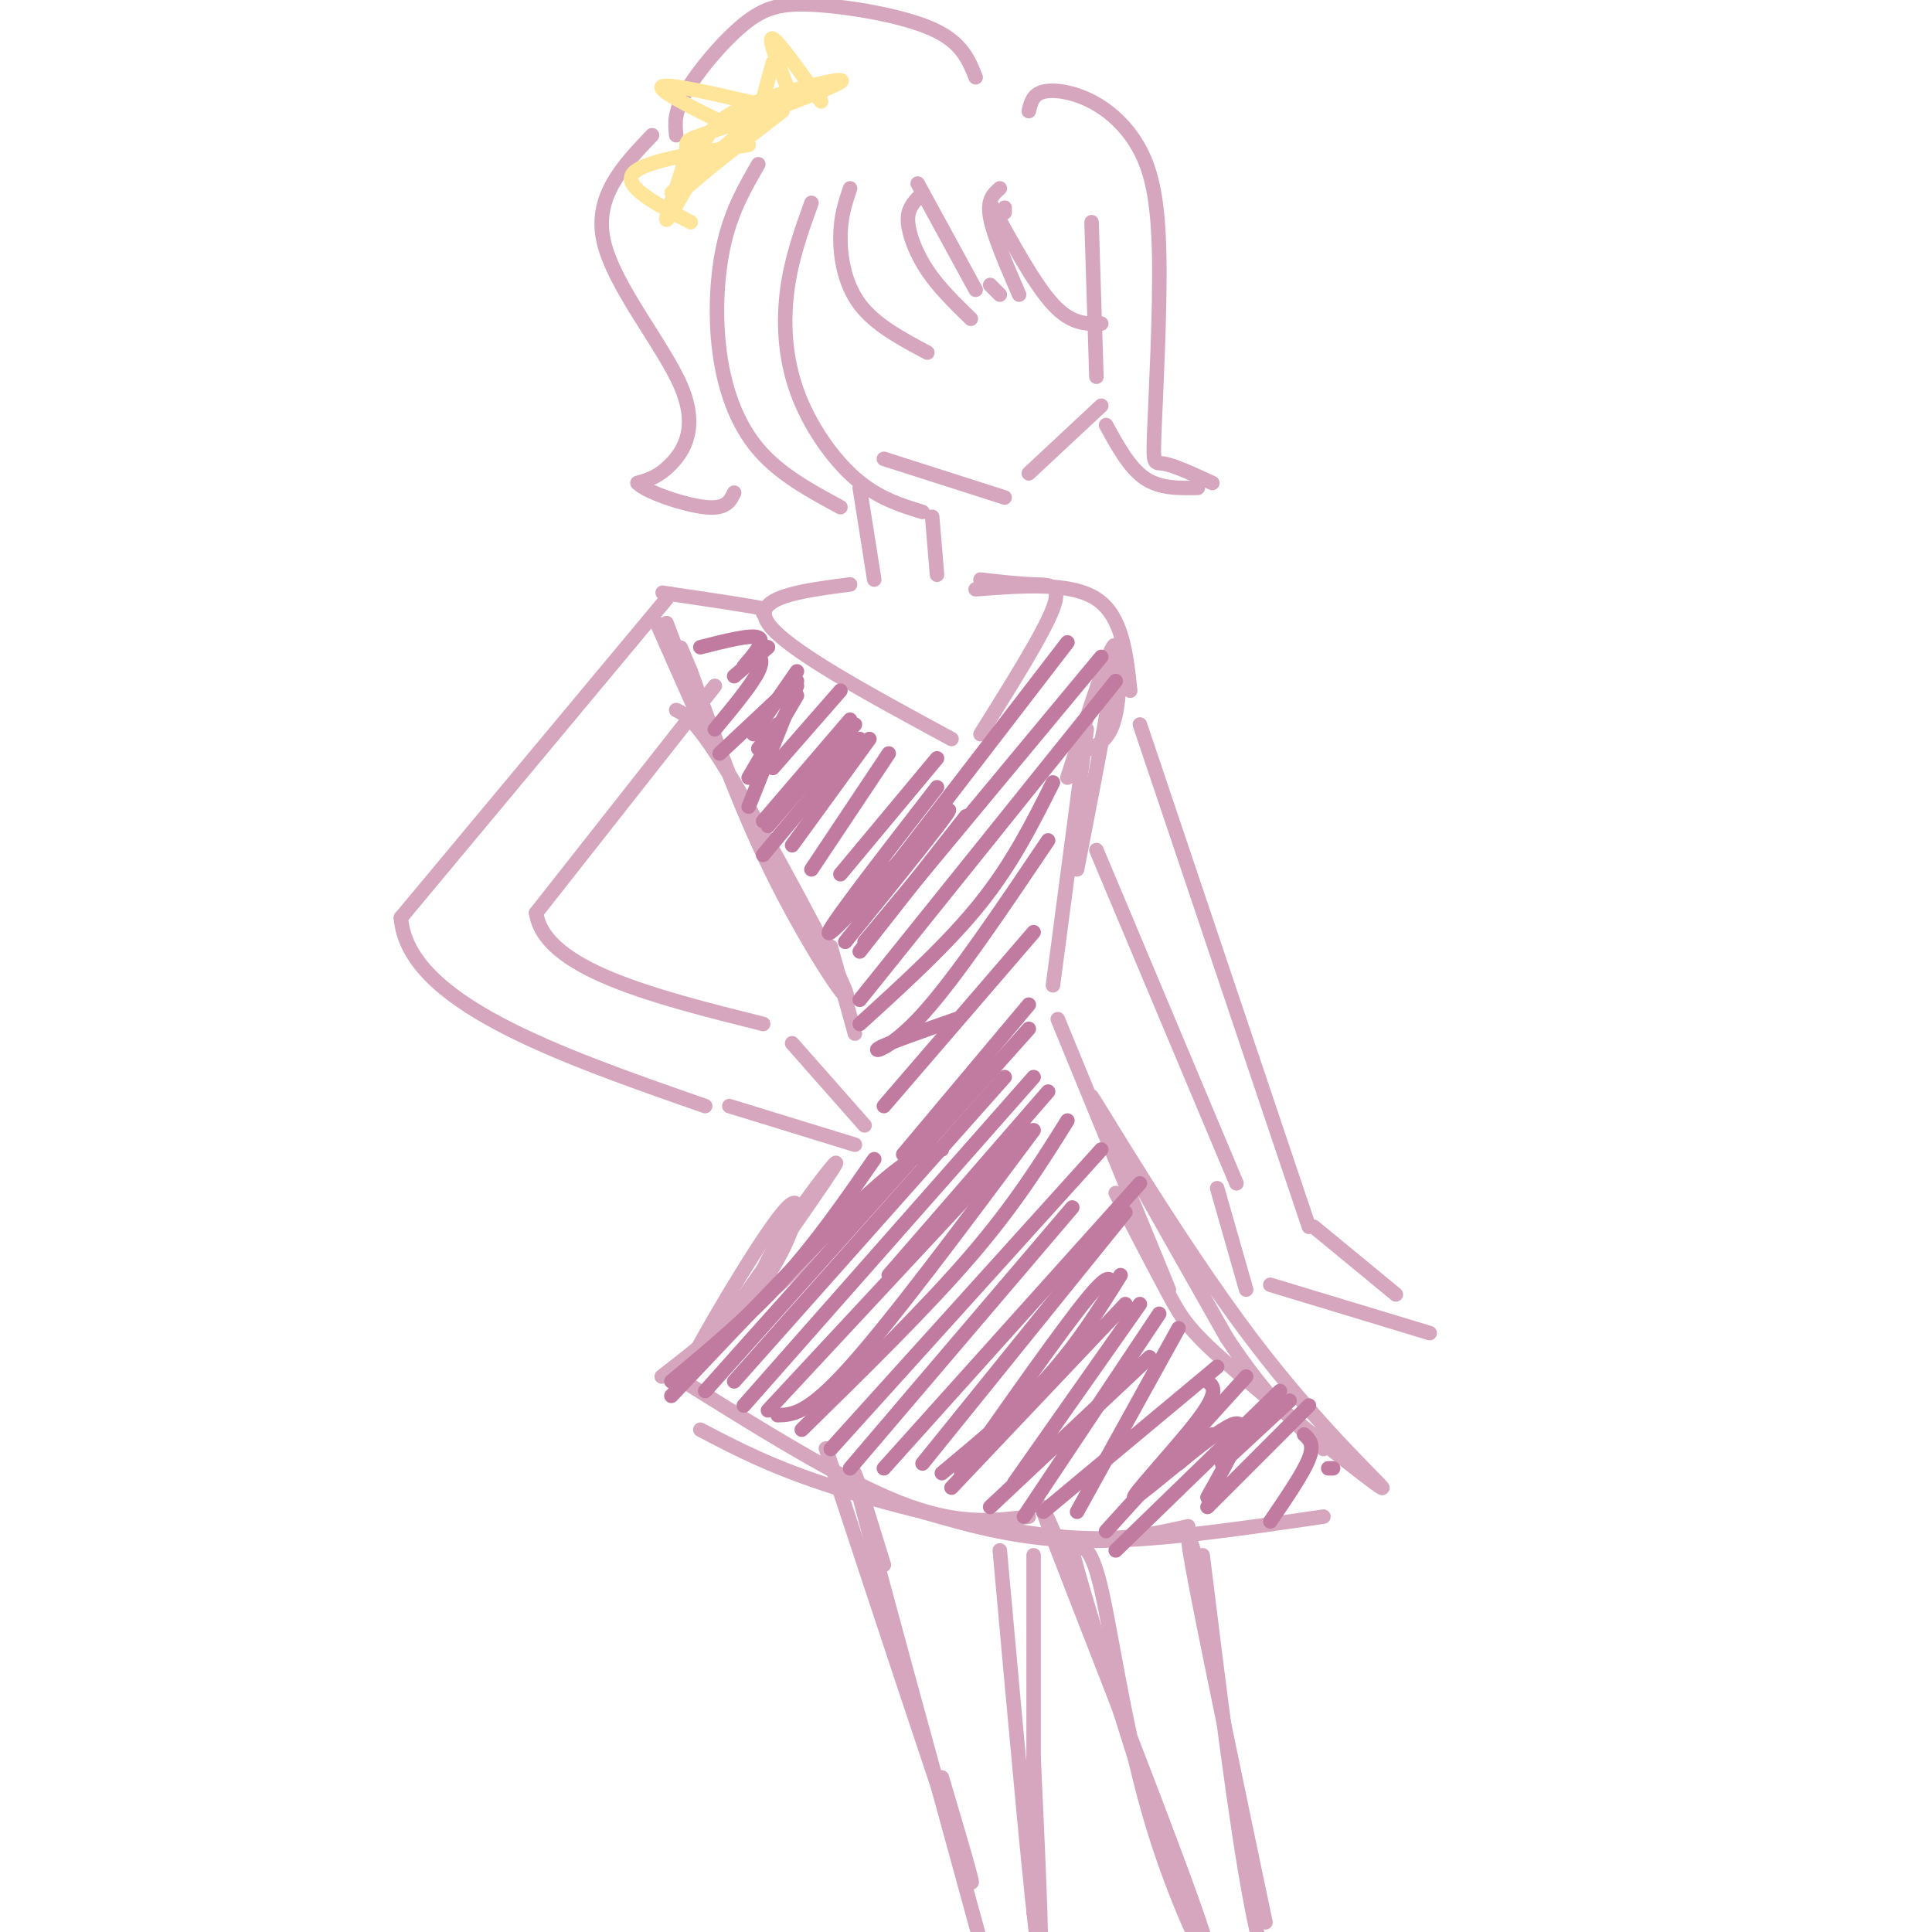 <svg viewBox='0 0 400 400' version='1.1' xmlns='http://www.w3.org/2000/svg' xmlns:xlink='http://www.w3.org/1999/xlink'><g fill='none' stroke='rgb(213,166,189)' stroke-width='3' stroke-linecap='round' stroke-linejoin='round'><path d='M226,46c0.000,0.000 1.000,32.000 1,32'/><path d='M228,84c0.000,0.000 -15.000,14.000 -15,14'/><path d='M183,95c0.000,0.000 25.000,8.000 25,8'/><path d='M178,101c0.000,0.000 3.000,19.000 3,19'/><path d='M193,107c0.000,0.000 1.000,12.000 1,12'/><path d='M190,38c0.000,0.000 12.000,22.000 12,22'/><path d='M205,42c4.583,8.417 9.167,16.833 13,21c3.833,4.167 6.917,4.083 10,4'/><path d='M208,43c0.000,0.000 0.000,1.000 0,1'/><path d='M205,59c0.000,0.000 2.000,2.000 2,2'/><path d='M207,39c-1.333,1.167 -2.667,2.333 -2,6c0.667,3.667 3.333,9.833 6,16'/><path d='M190,41c-1.089,1.222 -2.178,2.444 -2,5c0.178,2.556 1.622,6.444 4,10c2.378,3.556 5.689,6.778 9,10'/><path d='M176,39c-0.978,2.889 -1.956,5.778 -2,10c-0.044,4.222 0.844,9.778 4,14c3.156,4.222 8.578,7.111 14,10'/><path d='M168,42c-2.065,5.726 -4.131,11.452 -5,18c-0.869,6.548 -0.542,13.917 2,21c2.542,7.083 7.298,13.881 12,18c4.702,4.119 9.351,5.560 14,7'/><path d='M157,34c-2.708,4.685 -5.417,9.369 -7,16c-1.583,6.631 -2.042,15.208 -1,23c1.042,7.792 3.583,14.798 8,20c4.417,5.202 10.708,8.601 17,12'/><path d='M213,23c0.404,-1.718 0.808,-3.435 3,-4c2.192,-0.565 6.171,0.024 10,2c3.829,1.976 7.510,5.339 10,10c2.490,4.661 3.791,10.621 4,22c0.209,11.379 -0.675,28.179 -1,36c-0.325,7.821 -0.093,6.663 2,7c2.093,0.337 6.046,2.168 10,4'/><path d='M229,88c2.417,4.417 4.833,8.833 8,11c3.167,2.167 7.083,2.083 11,2'/><path d='M202,16c-1.448,-3.636 -2.896,-7.273 -9,-10c-6.104,-2.727 -16.863,-4.545 -24,-5c-7.137,-0.455 -10.652,0.455 -15,4c-4.348,3.545 -9.528,9.727 -12,14c-2.472,4.273 -2.236,6.636 -2,9'/><path d='M135,28c-6.054,6.357 -12.107,12.714 -10,22c2.107,9.286 12.375,21.500 16,30c3.625,8.500 0.607,13.286 -2,16c-2.607,2.714 -4.804,3.357 -7,4'/><path d='M132,100c1.756,1.867 9.644,4.533 14,5c4.356,0.467 5.178,-1.267 6,-3'/><path d='M176,121c-10.250,1.333 -20.500,2.667 -17,8c3.500,5.333 20.750,14.667 38,24'/><path d='M203,120c3.867,0.444 7.733,0.889 11,1c3.267,0.111 5.933,-0.111 4,5c-1.933,5.111 -8.467,15.556 -15,26'/><path d='M158,127c0.000,0.000 0.000,-1.000 0,-1'/><path d='M158,126c-3.167,-0.667 -11.083,-1.833 -19,-3'/><path d='M139,123c-3.167,-0.500 -1.583,-0.250 0,0'/><path d='M138,124c0.000,0.000 -55.000,66.000 -55,66'/><path d='M83,190c1.333,17.500 32.167,28.250 63,39'/><path d='M148,142c0.000,0.000 -37.000,47.000 -37,47'/><path d='M111,189c1.667,11.667 24.333,17.333 47,23'/><path d='M151,229c0.000,0.000 26.000,8.000 26,8'/><path d='M164,216c0.000,0.000 15.000,17.000 15,17'/><path d='M202,122c9.833,-0.750 19.667,-1.500 25,2c5.333,3.500 6.167,11.250 7,19'/><path d='M236,150c0.000,0.000 35.000,104.000 35,104'/><path d='M225,151c0.000,0.000 -7.000,53.000 -7,53'/><path d='M140,147c2.161,1.083 4.321,2.167 12,15c7.679,12.833 20.875,37.417 23,43c2.125,5.583 -6.821,-7.833 -14,-22c-7.179,-14.167 -12.589,-29.083 -18,-44'/><path d='M143,139c-3.167,-7.667 -2.083,-4.833 -1,-2'/><path d='M136,129c4.833,11.000 9.667,22.000 10,22c0.333,0.000 -3.833,-11.000 -8,-22'/><path d='M172,196c0.000,0.000 5.000,18.000 5,18'/><path d='M219,211c0.000,0.000 23.000,56.000 23,56'/><path d='M176,249c-6.226,7.762 -12.452,15.524 -16,18c-3.548,2.476 -4.417,-0.333 0,-8c4.417,-7.667 14.119,-20.190 13,-18c-1.119,2.190 -13.060,19.095 -25,36'/><path d='M148,277c-5.919,8.223 -8.215,10.781 -4,3c4.215,-7.781 14.943,-25.903 19,-30c4.057,-4.097 1.445,5.829 -4,14c-5.445,8.171 -13.722,14.585 -22,21'/><path d='M140,285c16.917,10.583 33.833,21.167 46,26c12.167,4.833 19.583,3.917 27,3'/><path d='M145,296c7.444,3.911 14.889,7.822 28,12c13.111,4.178 31.889,8.622 45,10c13.111,1.378 20.556,-0.311 28,-2'/><path d='M191,313c10.083,2.917 20.167,5.833 34,6c13.833,0.167 31.417,-2.417 49,-5'/><path d='M231,247c4.111,7.915 8.221,15.831 11,21c2.779,5.169 4.225,7.592 14,16c9.775,8.408 27.878,22.800 30,24c2.122,1.200 -11.736,-10.792 -27,-31c-15.264,-20.208 -31.932,-48.631 -33,-50c-1.068,-1.369 13.466,24.315 28,50'/><path d='M254,277c8.000,12.167 14.000,17.583 20,23'/><path d='M223,156c2.750,-0.917 5.500,-1.833 7,-5c1.500,-3.167 1.750,-8.583 2,-14'/><path d='M221,161c4.833,-15.083 9.667,-30.167 10,-27c0.333,3.167 -3.833,24.583 -8,46'/><path d='M227,176c0.000,0.000 29.000,69.000 29,69'/><path d='M272,254c0.000,0.000 17.000,14.000 17,14'/><path d='M252,246c0.000,0.000 6.000,21.000 6,21'/><path d='M263,266c0.000,0.000 33.000,10.000 33,10'/><path d='M175,312c-3.289,-9.956 -6.578,-19.911 -1,-3c5.578,16.911 20.022,60.689 25,75c4.978,14.311 0.489,-0.844 -4,-16'/><path d='M183,324c-4.167,-13.500 -8.333,-27.000 -5,-14c3.333,13.000 14.167,52.500 25,92'/><path d='M207,321c3.417,37.917 6.833,75.833 8,83c1.167,7.167 0.083,-16.417 -1,-40'/><path d='M214,322c0.000,0.000 0.000,74.000 0,74'/><path d='M222,326c-4.890,-11.309 -9.780,-22.619 -3,-5c6.780,17.619 25.230,64.166 30,79c4.770,14.834 -4.139,-2.045 -10,-21c-5.861,-18.955 -8.675,-39.987 -11,-50c-2.325,-10.013 -4.163,-9.006 -6,-8'/><path d='M222,321c2.167,9.000 10.583,35.500 19,62'/><path d='M249,327c-2.083,-6.917 -4.167,-13.833 -2,-2c2.167,11.833 8.583,42.417 15,73'/><path d='M249,322c3.417,27.667 6.833,55.333 10,72c3.167,16.667 6.083,22.333 9,28'/></g>
<g fill='none' stroke='rgb(194,123,160)' stroke-width='3' stroke-linecap='round' stroke-linejoin='round'><path d='M145,134c5.250,-1.333 10.500,-2.667 12,-2c1.500,0.667 -0.750,3.333 -3,6'/><path d='M154,138c-0.179,0.440 0.875,-1.458 2,-2c1.125,-0.542 2.321,0.274 1,3c-1.321,2.726 -5.161,7.363 -9,12'/><path d='M159,134c0.000,0.000 -7.000,6.000 -7,6'/><path d='M165,139c0.000,0.000 -9.000,13.000 -9,13'/><path d='M161,150c0.000,0.000 -4.000,5.000 -4,5'/><path d='M174,143c0.000,0.000 -14.000,16.000 -14,16'/><path d='M176,149c0.000,0.000 -18.000,21.000 -18,21'/><path d='M178,153c0.000,0.000 -20.000,24.000 -20,24'/><path d='M165,144c0.000,0.000 -10.000,17.000 -10,17'/><path d='M165,141c0.000,0.000 -16.000,15.000 -16,15'/><path d='M165,142c0.000,0.000 -10.000,25.000 -10,25'/><path d='M177,150c0.000,0.000 -18.000,21.000 -18,21'/><path d='M180,153c0.000,0.000 -16.000,22.000 -16,22'/><path d='M184,156c0.000,0.000 -16.000,24.000 -16,24'/><path d='M194,157c0.000,0.000 -20.000,24.000 -20,24'/><path d='M194,163c-12.422,16.044 -24.844,32.089 -22,30c2.844,-2.089 20.956,-22.311 24,-25c3.044,-2.689 -8.978,12.156 -21,27'/><path d='M200,169c0.000,0.000 -22.000,28.000 -22,28'/><path d='M221,133c0.000,0.000 -40.000,52.000 -40,52'/><path d='M228,136c0.000,0.000 -49.000,59.000 -49,59'/><path d='M231,141c0.000,0.000 -53.000,66.000 -53,66'/><path d='M218,162c-4.167,8.333 -8.333,16.667 -15,25c-6.667,8.333 -15.833,16.667 -25,25'/><path d='M217,174c-9.622,14.289 -19.244,28.578 -26,36c-6.756,7.422 -10.644,7.978 -9,7c1.644,-0.978 8.822,-3.489 16,-6'/><path d='M214,193c0.000,0.000 -31.000,36.000 -31,36'/><path d='M213,208c0.000,0.000 -26.000,31.000 -26,31'/><path d='M181,240c-6.000,8.667 -12.000,17.333 -19,25c-7.000,7.667 -15.000,14.333 -23,21'/><path d='M195,238c-2.833,0.250 -5.667,0.500 -15,9c-9.333,8.500 -25.167,25.250 -41,42'/><path d='M213,213c0.000,0.000 -67.000,75.000 -67,75'/><path d='M208,223c0.000,0.000 -56.000,63.000 -56,63'/><path d='M214,223c0.000,0.000 -60.000,68.000 -60,68'/><path d='M213,234c0.000,0.000 -54.000,58.000 -54,58'/><path d='M214,234c-14.583,19.583 -29.167,39.167 -38,49c-8.833,9.833 -11.917,9.917 -15,10'/><path d='M221,232c-5.417,8.667 -10.833,17.333 -20,28c-9.167,10.667 -22.083,23.333 -35,36'/><path d='M228,238c0.000,0.000 -56.000,62.000 -56,62'/><path d='M222,250c0.000,0.000 -46.000,54.000 -46,54'/><path d='M236,245c0.000,0.000 -53.000,59.000 -53,59'/><path d='M233,251c0.000,0.000 -42.000,52.000 -42,52'/><path d='M232,264c-4.417,7.083 -8.833,14.167 -15,21c-6.167,6.833 -14.083,13.417 -22,20'/><path d='M236,270c0.000,0.000 -26.000,37.000 -26,37'/><path d='M244,275c0.000,0.000 -21.000,38.000 -21,38'/><path d='M251,297c0.000,0.000 -7.000,6.000 -7,6'/><path d='M267,290c0.000,0.000 -14.000,13.000 -14,13'/><path d='M271,291c0.000,0.000 -21.000,21.000 -21,21'/><path d='M265,288c0.000,0.000 -34.000,33.000 -34,33'/><path d='M258,285c0.000,0.000 -29.000,32.000 -29,32'/><path d='M252,283c0.000,0.000 -36.000,30.000 -36,30'/><path d='M238,281c0.000,0.000 -33.000,31.000 -33,31'/><path d='M233,270c0.000,0.000 -36.000,38.000 -36,38'/><path d='M230,267c0.083,-2.167 0.167,-4.333 -5,2c-5.167,6.333 -15.583,21.167 -26,36'/><path d='M240,272c0.000,0.000 -28.000,42.000 -28,42'/><path d='M250,286c1.250,1.036 2.500,2.071 -2,8c-4.500,5.929 -14.750,16.750 -13,16c1.750,-0.750 15.500,-13.071 20,-15c4.500,-1.929 -0.250,6.536 -5,15'/><path d='M270,297c1.083,1.000 2.167,2.000 1,5c-1.167,3.000 -4.583,8.000 -8,13'/><path d='M275,304c0.000,0.000 1.000,0.000 1,0'/><path d='M217,226c0.000,0.000 -33.000,38.000 -33,38'/></g>
<g fill='none' stroke='rgb(255,229,153)' stroke-width='3' stroke-linecap='round' stroke-linejoin='round'><path d='M139,42c2.430,-4.788 4.859,-9.577 7,-13c2.141,-3.423 3.992,-5.481 11,-8c7.008,-2.519 19.173,-5.498 17,-4c-2.173,1.498 -18.686,7.474 -26,10c-7.314,2.526 -5.431,1.603 -6,5c-0.569,3.397 -3.591,11.113 -4,13c-0.409,1.887 1.796,-2.057 4,-6'/><path d='M142,39c4.000,-3.667 12.000,-9.833 20,-16'/><path d='M170,21c-4.417,-6.250 -8.833,-12.500 -10,-13c-1.167,-0.500 0.917,4.750 3,10'/><path d='M160,13c0.000,0.000 -3.000,11.000 -3,11'/><path d='M159,22c-10.667,-2.500 -21.333,-5.000 -22,-4c-0.667,1.000 8.667,5.500 18,10'/><path d='M155,30c-11.000,1.667 -22.000,3.333 -24,6c-2.000,2.667 5.000,6.333 12,10'/><path d='M155,27c-8.000,6.583 -16.000,13.167 -16,13c0.000,-0.167 8.000,-7.083 16,-14'/></g>
</svg>